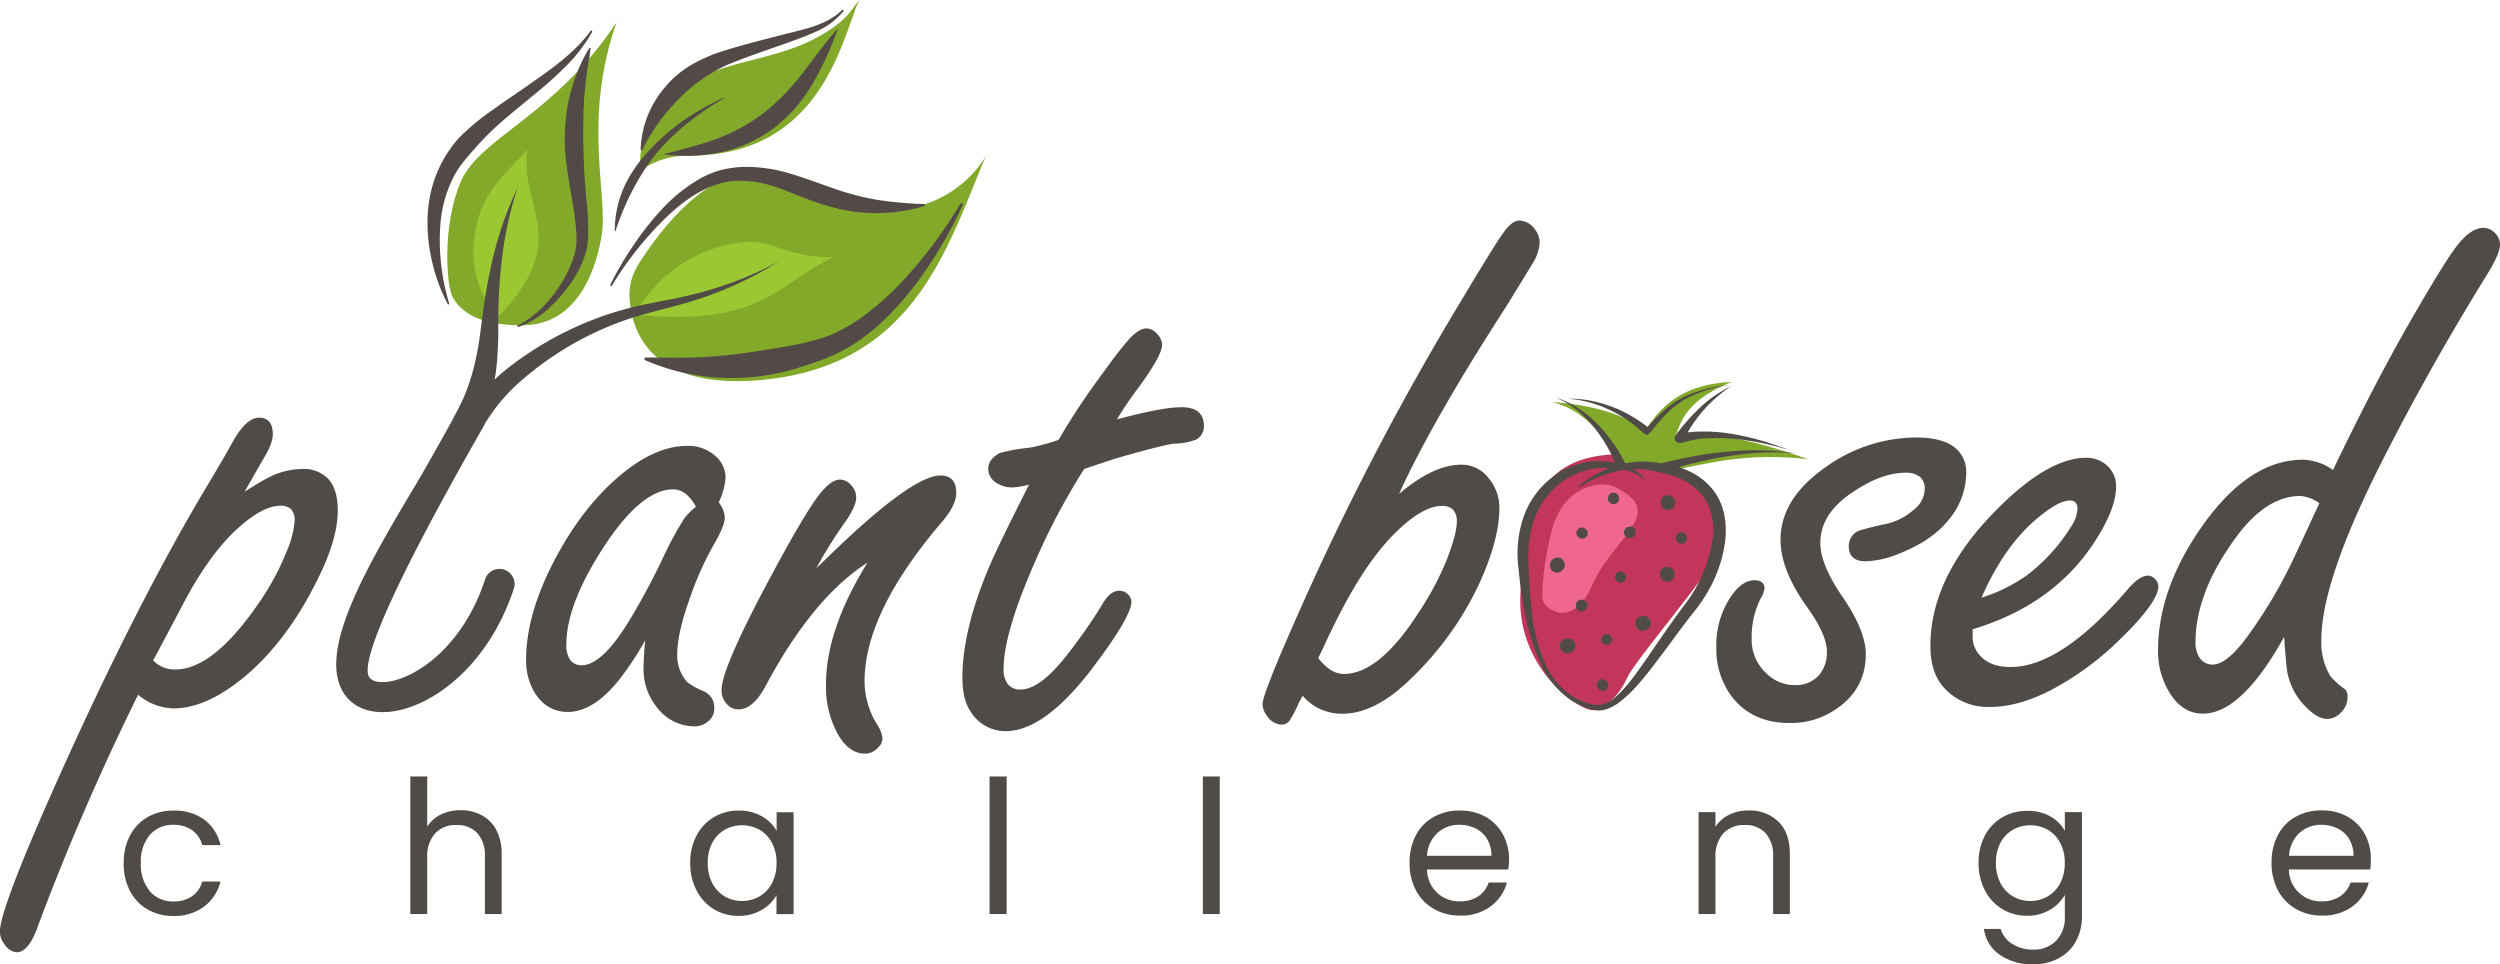 <?xml version="1.0" encoding="UTF-8"?> <svg xmlns="http://www.w3.org/2000/svg" id="Logo_Positiv" data-name="Logo Positiv" viewBox="0 0 548.6 211.6"><defs><style>.cls-1{fill:#c2365a;}.cls-2{fill:#82a92a;}.cls-3{fill:#534947;}.cls-4{fill:#9bc732;}.cls-5{fill:#504b47;}.cls-6{fill:#ef678e;}</style></defs><path class="cls-1" d="M383.27,119.25s15.17,1.89,18.82,6.85,4.65,11.27,3.33,15.26-17.85,23.16-19.49,26.89-4.62,6.67-7.34,7.14-16.77-8.73-16.12-25.12S364.94,119.88,383.27,119.25Z" transform="translate(-28.85 -19.55)"></path><path class="cls-2" d="M128.17,84.75c-1.37-2.4-2.33-16.09,1.89-25.53,4.28-9.6,20.51-14.29,34.1-34.79-7.54,21.42-1.85,37.89-3.26,46.61-1,6.34-4.62,19.68-17.13,19.88C132.8,91.09,129.54,87.15,128.17,84.75Z" transform="translate(-28.85 -19.55)"></path><path class="cls-3" d="M127.06,86.22a38.83,38.83,0,0,1-3.29-8.84,37.27,37.27,0,0,1-1.1-9.51,28.71,28.71,0,0,1,1.77-9.63,27,27,0,0,1,5.16-8.47A51.92,51.92,0,0,1,137,43.64c2.54-1.84,5.13-3.57,7.67-5.32,5-3.54,10.16-7,13.8-12a.2.2,0,0,1,.33.21,33.6,33.6,0,0,1-5.7,7.48,82.65,82.65,0,0,1-7,6.28c-2.4,2-4.82,3.92-7.12,5.93a64.64,64.64,0,0,0-6.34,6.38c-1,1.1-1.89,2.2-2.75,3.34a19,19,0,0,0-2.12,3.72,27.7,27.7,0,0,0-2.23,8.44,47.61,47.61,0,0,0,1.87,18h0a.2.2,0,0,1-.37.15Z" transform="translate(-28.85 -19.55)"></path><path class="cls-2" d="M169.34,57S168.06,45.74,178,39s21.13-5.76,31.48-12c4.52-2.73,5.38-4,7.9-7.48-3.81,8.61-8.25,34.41-37.61,34.17A18.24,18.24,0,0,0,169.34,57Z" transform="translate(-28.85 -19.55)"></path><path class="cls-2" d="M167,85a12.61,12.61,0,0,1,2-7.55c3.81-6,13.14-18.81,23.32-19.77,13.29-1.25,23.62,8,33.7,7.66S243,57.81,245.22,53.7c-8.48,20.09-15.64,46.11-49.2,49.22C171.54,105.19,167.45,92.19,167,85Z" transform="translate(-28.85 -19.55)"></path><path class="cls-4" d="M168.15,88.6A30.83,30.83,0,0,1,185.79,74c12.63-4,12.47,1.94,25.83,2C198.67,82.33,196.07,91.21,168.15,88.6Z" transform="translate(-28.85 -19.55)"></path><path class="cls-4" d="M138.23,89s-6.55-5.85-5.36-16.63c1-9.33,4.9-12.81,11.72-19.93C142.74,65,154.59,72.14,138.23,89Z" transform="translate(-28.85 -19.55)"></path><path class="cls-3" d="M158.43,30.3c-.16,1.43-.43,2.79-.65,4.16s-.37,2.73-.5,4.09-.32,2.7-.31,4.07l-.11,2c0,.68,0,1.36,0,2a157.09,157.09,0,0,0,.63,16.4,61.57,61.57,0,0,1,.43,8.57c-.08.75-.12,1.49-.26,2.24a14.45,14.45,0,0,1-.61,2.2,22.84,22.84,0,0,1-1.88,4,31.11,31.11,0,0,1-5.38,6.68,19.67,19.67,0,0,1-7.15,4.57.19.19,0,0,1-.25-.13.19.19,0,0,1,.11-.24,15.26,15.26,0,0,0,3.46-2.2,24.83,24.83,0,0,0,3-2.85,29.55,29.55,0,0,0,4.51-6.78,20.62,20.62,0,0,0,1.45-3.72,13.07,13.07,0,0,0,.38-1.86c.07-.62,0-1.29.09-1.92a61.66,61.66,0,0,0-1-8.12c-.46-2.75-.95-5.54-1.3-8.38a40.69,40.69,0,0,1-.15-8.62,37.57,37.57,0,0,1,5.18-16.31.2.2,0,0,1,.28-.06.19.19,0,0,1,.1.19Z" transform="translate(-28.85 -19.55)"></path><path class="cls-3" d="M212.77,25.75a73.35,73.35,0,0,1-5.25,11.57,33.4,33.4,0,0,1-8.41,10,30.11,30.11,0,0,1-11.87,5.6,37.06,37.06,0,0,1-12.8.49c4.12-1.1,8.12-2.06,11.9-3.47a41,41,0,0,0,10.32-5.76,49,49,0,0,0,8.3-8.57C207.49,32.38,209.88,28.9,212.77,25.75Z" transform="translate(-28.85 -19.55)"></path><path class="cls-3" d="M169.43,52.37a22,22,0,0,1,5.3-13.62,21.78,21.78,0,0,1,5.71-4.9,29.19,29.19,0,0,1,3.35-1.69c.57-.25,1.13-.52,1.71-.74l1.76-.59c4.61-1.47,9.14-2.58,13.72-3.76s9.22-2,12.66-5.3a.19.19,0,0,1,.28,0,.21.21,0,0,1,0,.28,19.12,19.12,0,0,1-2.6,2.48,18.52,18.52,0,0,1-3.12,1.84c-2.19,1-4.43,1.81-6.65,2.61-4.42,1.55-8.93,3.07-13.17,4.83a34.69,34.69,0,0,0-10.7,7.61,40.69,40.69,0,0,0-7.85,11v0a.2.2,0,0,1-.27.09A.21.21,0,0,1,169.43,52.37Z" transform="translate(-28.85 -19.55)"></path><path class="cls-3" d="M162.7,82.17a72.85,72.85,0,0,1,5.12-8.74,63.66,63.66,0,0,1,6.31-8,35.39,35.39,0,0,1,8.07-6.53,20,20,0,0,1,5-2.07,23.82,23.82,0,0,1,5.35-.67A34.25,34.25,0,0,1,203,57.88c3.3,1,6.37,2.21,9.45,3.25a54.78,54.78,0,0,0,9.4,2.35,84.29,84.29,0,0,0,9.93.85l.05.39a36.47,36.47,0,0,1-20.53.24c-6.79-1.71-12.47-5.48-18.79-5.67-6.36-.61-12.17,3-17,7.52a75,75,0,0,0-12.46,15.55Z" transform="translate(-28.85 -19.55)"></path><path class="cls-3" d="M240.19,64.32a85.73,85.73,0,0,1-4.95,9.45,92.34,92.34,0,0,1-6,8.88c-4.43,5.63-9.66,10.93-16.45,14.34a39,39,0,0,1-5.2,2.1c-1.71.61-3.45,1.15-5.2,1.64a47.69,47.69,0,0,1-10.83,1.72,47.13,47.13,0,0,1-21.32-3.94l.12-.51c3.6,0,7.09.12,10.54,0a102,102,0,0,0,10.23-.83c3.37-.43,6.72-1,10.09-1.57A54.18,54.18,0,0,0,211,93.11a37.45,37.45,0,0,0,8.6-5.17,61.09,61.09,0,0,0,7.58-7,99.88,99.88,0,0,0,12.52-16.84Z" transform="translate(-28.85 -19.55)"></path><path class="cls-5" d="M82.52,127.46c2.43-1.55,4.25-2.62,5.44-3.21a16.15,16.15,0,0,1,7.13-1.78,7.37,7.37,0,0,1,5.88,2.27q2,2.28,2,6.82,0,6.24-4.36,15-6.78,13.82-16.41,21.75Q74,175,66.92,175a12.47,12.47,0,0,1-7.76-3,546.2,546.2,0,0,0-21.84,50.37c-1.37,4.1-3,6.15-4.82,6.15a3.61,3.61,0,0,1-2.67-1.78,4.42,4.42,0,0,1-1-2.77q0-4.81,11.77-31.29,18.18-40.83,34.5-67.84,3.39-5.72,4.55-7.85c2.07-3.86,4.1-5.79,6.06-5.79s3,1.21,3,3.65q0,2.06-2.14,5.53C84.89,123.3,83.53,125.68,82.52,127.46Zm-20.06,37a6.49,6.49,0,0,0,4.9,2q8.3,0,18.37-14.71a55.33,55.33,0,0,0,6-11.15,21,21,0,0,0,1.78-6.86,3.43,3.43,0,0,0-.75-2.41,3.16,3.16,0,0,0-2.37-.8q-4.19,0-10.25,5.79Q74.32,142,69,152.15,64.07,161.51,62.46,164.46Z" transform="translate(-28.85 -19.55)"></path><path class="cls-5" d="M170.42,160.09a67.54,67.54,0,0,1-5.79,8.74q-5.62,6.94-11.15,6.95-4.81,0-7.49-4.55a13.79,13.79,0,0,1-1.69-6.95q0-9.9,6.24-21.84,7-13.29,16.76-20.42,6.42-4.63,12.39-4.63a8.82,8.82,0,0,1,6.24,2.31,6.28,6.28,0,0,1,2.14,4.64,14.84,14.84,0,0,1-1.51,5.44,6,6,0,0,1,1.34,3.3c0,1.24-.84,3.29-2.5,6.15a68.41,68.41,0,0,0-5.17,11.59q-2.76,7.67-2.77,12.3a8.71,8.71,0,0,0,2.23,6.15,16.83,16.83,0,0,0,3.66,2,3.83,3.83,0,0,1,2.23,3.75,3.47,3.47,0,0,1-1.25,2.76,4.62,4.62,0,0,1-3.12,1.16,10.4,10.4,0,0,1-8.29-4.28,13.33,13.33,0,0,1-2.85-8.74C170.07,164.78,170.18,162.82,170.42,160.09Zm11.15-29.33a9,9,0,0,0-2.32-2.9,4.41,4.41,0,0,0-2.68-.93q-6.76,0-14.71,11.85-8.73,13.11-8.73,22.2a5.73,5.73,0,0,0,.84,3.39,3,3,0,0,0,2.54,1.16q4.29,0,10-9.1a149.34,149.34,0,0,0,7.93-14.71,78,78,0,0,1,4.55-8.38A13.2,13.2,0,0,1,181.57,130.76Z" transform="translate(-28.85 -19.55)"></path><path class="cls-5" d="M208,144.22c.77-.71,1.51-1.43,2.22-2.14q18.65-18.18,25-18.19,3.47,0,3.47,3.84,0,2.67-3.12,6.33-17,19.88-17,35a18,18,0,0,0,2.68,9.36,7,7,0,0,1,1.25,3.21,2.8,2.8,0,0,1-1.07,2.05,3.64,3.64,0,0,1-2.77,1.25q-3.65,0-6.15-4.63a21.75,21.75,0,0,1-2.4-10.61q0-12,9.09-26.66-12.12,7.75-22.56,27.46-2.67,4.72-5.7,4.72a3.26,3.26,0,0,1-2.5-1.06,4.38,4.38,0,0,1-1.25-3.21q0-4.82,11-25.24,5.88-11,9.27-16t5.8-4.9a3.11,3.11,0,0,1,2.22,1.07,3.89,3.89,0,0,1,1.25,2.85q0,2-2.58,5.61A94.35,94.35,0,0,0,208,144.22Z" transform="translate(-28.85 -19.55)"></path><path class="cls-5" d="M266.78,122.44a146.23,146.23,0,0,0-10.7,20.15q-7,15.87-7,23.72a5.24,5.24,0,0,0,.94,3.38,3.37,3.37,0,0,0,2.81,1.16q4.46,0,10.78-8.38a107.2,107.2,0,0,0,7.14-10.34q1.68-2.94,3.65-2.94a2.68,2.68,0,0,1,2,.8,2.43,2.43,0,0,1,.72,1.61q0,3.3-8.65,14.71Q258,180,249.49,180a9,9,0,0,1-7.58-4.19q-1.87-2.67-1.87-7.57,0-10.78,6.24-25.14,1.51-3.57,8.38-17.21a15.77,15.77,0,0,1-3.66.62,6,6,0,0,1-3.3-.89,3.65,3.65,0,0,1-2-3.12q0-2.22,2.59-3.56a40.71,40.71,0,0,1,6.59-1.16,48,48,0,0,0,6.25-1.7,157.75,157.75,0,0,1,10.16-15.24,87.44,87.44,0,0,1,5.44-7c1.42-1.48,2.67-2.23,3.74-2.23a3.27,3.27,0,0,1,2.32,1.25,3.49,3.49,0,0,1,1.07,2.32q0,2.32-5,9.18a85.1,85.1,0,0,0-4.91,7.22q9.9-2.67,14.18-2.67,4.9,0,4.9,4.1a3.25,3.25,0,0,1-1.69,3,14.12,14.12,0,0,1-4.64.89c-1,0-5.5,1.07-13.46,3.39Q270,121.38,266.78,122.44Z" transform="translate(-28.85 -19.55)"></path><path class="cls-5" d="M335.85,127.94q7.57-6.42,13.64-6.42a7.44,7.44,0,0,1,6.15,3.12,9.94,9.94,0,0,1,2.23,6.42q0,7-4.55,16.85a69.76,69.76,0,0,1-14.71,20.42q-7.94,7.84-15.15,7.84a11.6,11.6,0,0,1-4.86-1,11,11,0,0,1-3.88-2.94c-.48.83-.77,1.37-.89,1.61a25,25,0,0,1-2.1,4,2.21,2.21,0,0,1-1.82.71,4,4,0,0,1-3-1.87,4.26,4.26,0,0,1-1-2.67q0-2.5,10.26-25.24A606.89,606.89,0,0,1,349.4,85.69q7.67-12.84,9.36-15.07c1.25-1.78,2.41-2.68,3.48-2.68a4.36,4.36,0,0,1,3.47,2,4.58,4.58,0,0,1,1,2.94,9.9,9.9,0,0,1-1.7,4.72q-.36.63-5.62,9.19Q343.26,111.72,335.85,127.94Zm-15,38.61a5.27,5.27,0,0,0,2.89.89q7.77,0,16.41-13.46a64.44,64.44,0,0,0,6.33-12c1.36-3.57,2.05-6.21,2.05-7.94a3.76,3.76,0,0,0-.8-2.63,3.33,3.33,0,0,0-2.5-.84q-4.09,0-9.9,5.61t-11.41,16q-2.67,5-4.63,9.36l-1.16,2.41A10.86,10.86,0,0,0,320.83,166.55Z" transform="translate(-28.85 -19.55)"></path><path class="cls-5" d="M449.25,115.55q5.53,0,8.29,2a6.85,6.85,0,0,1,2.77,6,16.1,16.1,0,0,1-3.93,10.17q-3.74,4.64-11.23,7.49a20.61,20.61,0,0,1-6.87,1.51q-3.73,0-3.74-3.3a3.65,3.65,0,0,1,2.14-3.38,61.38,61.38,0,0,1,6.06-1.52,13.36,13.36,0,0,0,6.06-3.12,5.85,5.85,0,0,0,2.41-4.46,3.36,3.36,0,0,0-1.07-2.76,4.94,4.94,0,0,0-3.21-.89q-5.18,0-11.41,4.19-7.22,4.72-7.22,11.23,0,4.63,4.72,11.59,5.26,7.58,5.26,12.84,0,7.85-6.95,12.3a17.53,17.53,0,0,1-9.72,2.77q-8.55,0-13-6.16a17.3,17.3,0,0,1-3.12-10.34A18.91,18.91,0,0,1,409,150c1.55-2.08,3.15-3.12,4.82-3.12,1.48,0,2.23.6,2.23,1.79a5,5,0,0,1-.81,2.14,18.86,18.86,0,0,0-2,9,9.93,9.93,0,0,0,3.12,7.4,8.88,8.88,0,0,0,6.33,2.68,6.76,6.76,0,0,0,5.44-2.32,7.64,7.64,0,0,0,1.61-5q0-3.74-4.28-9.71-5.9-8.2-5.89-14.89,0-8.91,9.72-15.78A34.31,34.31,0,0,1,449.25,115.55Z" transform="translate(-28.85 -19.55)"></path><path class="cls-5" d="M461.73,157.63v1.61a5.85,5.85,0,0,0,1,3.38c1.49,2.2,3.92,3.3,7.31,3.3q11.14,0,25.77-17.12,2.58-2.94,4.37-2.94a2.31,2.31,0,0,1,1.78,1,2.28,2.28,0,0,1,.53,1.34q0,3.48-8.55,11.77a64.71,64.71,0,0,1-14.27,10.61q-7.57,4.09-14.08,4.1A12.91,12.91,0,0,1,455.05,170q-2.6-3.21-2.59-8.73,0-15.07,14.17-29.51Q478.14,120,486.69,120a6.72,6.72,0,0,1,4.19,1.42,6,6,0,0,1,2.32,4.91q0,4.72-4.37,11.59Q479.83,152.2,461.73,157.63Zm2-6.95a35.8,35.8,0,0,0,9.81-4.82A39.68,39.68,0,0,0,483.4,135a7.47,7.47,0,0,0,1.33-3.84c0-1.19-.56-1.78-1.69-1.78q-2.32,0-6.6,3.48Q468.78,139,463.69,150.68Z" transform="translate(-28.85 -19.55)"></path><path class="cls-5" d="M540.81,122.68q8.91-18.63,16.85-32.45,7.67-13.37,10.43-16.85,3-3.82,5.7-3.83a3.58,3.58,0,0,1,2.59,1.16,3.62,3.62,0,0,1,1.07,2.49q0,2.05-3,6.87-12.93,20.87-23.71,42.34-12.5,25.07-12.49,37.54a14.27,14.27,0,0,0,2,8,17.13,17.13,0,0,0,3.21,2.86,2.29,2.29,0,0,1,.53,1.78,4.64,4.64,0,0,1-1.38,3.25,4.16,4.16,0,0,1-3.08,1.47q-2.06,0-4.54-2.49a14.48,14.48,0,0,1-4.28-8.2q-.27-2-.63-7.31-9.36,16.85-17.83,16.84-4.91,0-7.84-5.52a17.23,17.23,0,0,1-2-8.29q0-13.92,10.16-28,10.07-13.91,21.66-13.91A12.07,12.07,0,0,1,540.81,122.68Zm-3,7.31a7.92,7.92,0,0,0-4.19-1.6q-7.49,0-14.18,9.18-8.82,12-8.82,23.09a5.84,5.84,0,0,0,.53,2.5,3.42,3.42,0,0,0,3.21,2.23q3.12,0,7.58-6.06a106.75,106.75,0,0,0,11.05-19c1.19-2.49,2.35-5,3.48-7.48l.8-1.7Z" transform="translate(-28.85 -19.55)"></path><path class="cls-5" d="M179.67,84.46c-3.52.81-7.1,1.39-10.69,2.21a68.87,68.87,0,0,0-10.59,3.27,73,73,0,0,0-19.2,11.28c-.61.53-1.21,1.08-1.8,1.63.1-.6.21-1.21.29-1.82.29-2.35.43-4.7.49-7s0-4.56.07-6.82a108.23,108.23,0,0,1,1.1-13.44,77.29,77.29,0,0,1,3.15-13.18,78.4,78.4,0,0,0-4.77,12.84A112.17,112.17,0,0,0,135,86.9c-.35,2.26-.59,4.6-.9,6.76s-.73,4.36-1.26,6.47a44.86,44.86,0,0,1-2,6.1c-.22.54-.45,1.06-.69,1.57a2.28,2.28,0,0,0-.26.46l-.47,1c-.47.9-1,1.82-1.51,2.85-.06.12-4.92,8.91-7.72,13.6-10.73,18.05-21.83,36.71-15.9,45.95,1.73,2.7,4.77,4.16,8.53,4.16a15.51,15.51,0,0,0,2-.13c9.06-1.17,21.34-10.17,26.85-27.16a3.32,3.32,0,0,0-6.32-2c-4.93,15.21-15.49,21.86-21.38,22.62-2,.26-3.52-.12-4.1-1-3.72-5.8,24.31-53.42,25.26-55.38.1-.17.18-.33.28-.49a39.73,39.73,0,0,1,6.49-8,69.69,69.69,0,0,1,17.59-11.8,66.32,66.32,0,0,1,10-3.77c3.45-1,7-1.82,10.53-2.86a80.64,80.64,0,0,0,19.88-9A80,80,0,0,1,179.67,84.46Z" transform="translate(-28.85 -19.55)"></path><path class="cls-5" d="M57.4,202.85a10.07,10.07,0,0,1,3.85-4,11.12,11.12,0,0,1,5.66-1.42,11,11,0,0,1,6.79,2A9.48,9.48,0,0,1,77.23,205h-4A5.74,5.74,0,0,0,71,201.73a6.85,6.85,0,0,0-4.1-1.18,6.57,6.57,0,0,0-5.14,2.18,8.94,8.94,0,0,0-2,6.18,9.09,9.09,0,0,0,2,6.25,6.55,6.55,0,0,0,5.14,2.2A7,7,0,0,0,71,216.22,5.86,5.86,0,0,0,73.23,213h4a9.84,9.84,0,0,1-3.59,5.49,10.79,10.79,0,0,1-6.73,2.06,11.12,11.12,0,0,1-5.66-1.43,9.94,9.94,0,0,1-3.85-4A12.8,12.8,0,0,1,56,208.91,12.61,12.61,0,0,1,57.4,202.85Z" transform="translate(-28.85 -19.55)"></path><path class="cls-5" d="M134.56,198.45a7.64,7.64,0,0,1,3.2,3.24,10.93,10.93,0,0,1,1.17,5.26v13.18h-3.68V207.48a7.22,7.22,0,0,0-1.67-5.12,6,6,0,0,0-4.57-1.77,6.12,6.12,0,0,0-4.67,1.83,7.51,7.51,0,0,0-1.74,5.35v12.36h-3.71V189.94h3.71v11a7.36,7.36,0,0,1,3-2.66,10,10,0,0,1,4.35-.94A9.64,9.64,0,0,1,134.56,198.45Z" transform="translate(-28.85 -19.55)"></path><path class="cls-5" d="M181.73,202.85a10.11,10.11,0,0,1,3.81-4,10.48,10.48,0,0,1,5.41-1.42,9.94,9.94,0,0,1,5.1,1.26,8.34,8.34,0,0,1,3.22,3.18v-4.08H203v22.36h-3.76V216a8.65,8.65,0,0,1-3.28,3.24,9.81,9.81,0,0,1-5.08,1.29,10.15,10.15,0,0,1-5.39-1.47,10.28,10.28,0,0,1-3.79-4.12,12.78,12.78,0,0,1-1.39-6A12.53,12.53,0,0,1,181.73,202.85Zm16.52,1.66a7.14,7.14,0,0,0-2.75-2.88,7.81,7.81,0,0,0-7.61,0,7.08,7.08,0,0,0-2.73,2.85,9.12,9.12,0,0,0-1,4.41,9.33,9.33,0,0,0,1,4.47,7.29,7.29,0,0,0,2.73,2.9,7.45,7.45,0,0,0,3.79,1,7.59,7.59,0,0,0,3.82-1,7.2,7.2,0,0,0,2.75-2.9,9.23,9.23,0,0,0,1-4.43A9.08,9.08,0,0,0,198.25,204.51Z" transform="translate(-28.85 -19.55)"></path><path class="cls-5" d="M249.75,189.94v30.19H246V189.94Z" transform="translate(-28.85 -19.55)"></path><path class="cls-5" d="M296.51,189.94v30.19H292.8V189.94Z" transform="translate(-28.85 -19.55)"></path><path class="cls-5" d="M359.83,210.34H342a7,7,0,0,0,7.27,7,7,7,0,0,0,4-1.12,6,6,0,0,0,2.26-3h4a9.65,9.65,0,0,1-3.59,5.24,10.83,10.83,0,0,1-6.69,2,11.35,11.35,0,0,1-5.7-1.43A10,10,0,0,1,339.6,215a12.5,12.5,0,0,1-1.43-6.1,12.72,12.72,0,0,1,1.39-6.08,9.73,9.73,0,0,1,3.89-4,11.61,11.61,0,0,1,5.78-1.4,11.29,11.29,0,0,1,5.63,1.38,9.62,9.62,0,0,1,3.77,3.82A11.32,11.32,0,0,1,360,208.1,19.82,19.82,0,0,1,359.83,210.34Zm-4.65-6.67a6,6,0,0,0-2.55-2.33,7.93,7.93,0,0,0-3.57-.79,6.91,6.91,0,0,0-4.79,1.79,7.33,7.33,0,0,0-2.27,5h14.12A6.81,6.81,0,0,0,355.18,203.67Z" transform="translate(-28.85 -19.55)"></path><path class="cls-5" d="M419.08,199.83q2.54,2.47,2.53,7.12v13.18h-3.67V207.48a7.22,7.22,0,0,0-1.67-5.12,6,6,0,0,0-4.57-1.77,6.15,6.15,0,0,0-4.68,1.83,7.55,7.55,0,0,0-1.73,5.35v12.36h-3.71V197.77h3.71V201a7.31,7.31,0,0,1,3-2.66,9.36,9.36,0,0,1,4.18-.94A9.08,9.08,0,0,1,419.08,199.83Z" transform="translate(-28.85 -19.55)"></path><path class="cls-5" d="M478.72,198.67a8.4,8.4,0,0,1,3.24,3.18v-4.08h3.75v22.85a11.17,11.17,0,0,1-1.3,5.45,9.26,9.26,0,0,1-3.74,3.73,11.41,11.41,0,0,1-5.65,1.35,12.38,12.38,0,0,1-7.34-2.08,8.13,8.13,0,0,1-3.47-5.67h3.67a5.84,5.84,0,0,0,2.53,3.28,8.3,8.3,0,0,0,4.61,1.25,6.8,6.8,0,0,0,5-1.92,7.26,7.26,0,0,0,1.94-5.39v-4.69a8.86,8.86,0,0,1-3.26,3.26,9.54,9.54,0,0,1-5.06,1.31,10.19,10.19,0,0,1-9.23-5.59,12.89,12.89,0,0,1-1.38-6,12.64,12.64,0,0,1,1.38-6,10.2,10.2,0,0,1,3.82-4,10.48,10.48,0,0,1,5.41-1.42A10,10,0,0,1,478.72,198.67Zm2.22,5.84a7.21,7.21,0,0,0-2.75-2.88,7.81,7.81,0,0,0-7.61,0,7,7,0,0,0-2.74,2.85,9.12,9.12,0,0,0-1,4.41,9.33,9.33,0,0,0,1,4.47,7.24,7.24,0,0,0,2.74,2.9,7.43,7.43,0,0,0,3.79,1,7.59,7.59,0,0,0,3.82-1,7.26,7.26,0,0,0,2.75-2.9,9.23,9.23,0,0,0,1-4.43A9.08,9.08,0,0,0,480.94,204.51Z" transform="translate(-28.85 -19.55)"></path><path class="cls-5" d="M549,210.34H531.13a7,7,0,0,0,7.26,7,6.91,6.91,0,0,0,4-1.12,6,6,0,0,0,2.27-3h4a9.54,9.54,0,0,1-3.59,5.24,10.79,10.79,0,0,1-6.69,2,11.31,11.31,0,0,1-5.69-1.43,10.07,10.07,0,0,1-3.94-4.06,12.61,12.61,0,0,1-1.43-6.1,12.83,12.83,0,0,1,1.39-6.08,9.75,9.75,0,0,1,3.9-4,11.55,11.55,0,0,1,5.77-1.4,11.26,11.26,0,0,1,5.63,1.38,9.71,9.71,0,0,1,3.78,3.82,11.31,11.31,0,0,1,1.32,5.49A22.34,22.34,0,0,1,549,210.34Zm-4.65-6.67a6.16,6.16,0,0,0-2.55-2.33,8,8,0,0,0-3.57-.79,6.92,6.92,0,0,0-4.8,1.79,7.32,7.32,0,0,0-2.26,5h14.12A6.91,6.91,0,0,0,544.35,203.67Z" transform="translate(-28.85 -19.55)"></path><path class="cls-3" d="M187.68,41.14a60.49,60.49,0,0,0-8,5.48,46.12,46.12,0,0,0-6.9,6.71,49.19,49.19,0,0,0-5.13,8,55.56,55.56,0,0,0-3.71,8.87.1.1,0,0,1-.13.06.09.09,0,0,1-.06-.09,23.55,23.55,0,0,1,2.11-9.71,29.49,29.49,0,0,1,5.73-8.18,46.9,46.9,0,0,1,7.49-6.46A62.17,62.17,0,0,1,187.59,41a.1.1,0,0,1,.13,0A.11.11,0,0,1,187.68,41.14Z" transform="translate(-28.85 -19.55)"></path><path class="cls-2" d="M384.94,121.2c-2-1.63-6.17-11.24-15.55-13.43,8.68.58,15,2.51,20.69,6,5.14-8.29,12-10,18.77-10.43-9.86,4.07-11.14,8.4-12.47,12.49,8.22-1.16,13.49-1,29.3,4.5-17.28-2-26.79,2.76-31.87,2.37C391.88,122.6,391,120.94,384.94,121.2Z" transform="translate(-28.85 -19.55)"></path><path class="cls-6" d="M385.83,127.94c-3-2.11-4.81-2.62-8.2-1.63s-6.59,4-8,8.73-2.54,12.51-2.3,15.84c.17,2.28,6.58,6.94,10.87-2.83S392.9,133,385.83,127.94Z" transform="translate(-28.85 -19.55)"></path><path class="cls-5" d="M398.09,106.79a20.14,20.14,0,0,0-4.5,3.21c-1.13,1-2.17,2.15-3.2,3.24a31.71,31.71,0,0,0-3.79-2.54,28.4,28.4,0,0,0-9-3.28,22.32,22.32,0,0,0-4.75-.36,21.6,21.6,0,0,1,4.66.77,26.11,26.11,0,0,1,4.41,1.61,27,27,0,0,1,4.05,2.31,31.66,31.66,0,0,1,3.6,2.92l0,0,.06,0a.71.71,0,0,0,.15.08s0,0,0,.05a.67.67,0,0,0,.94-.08c1.18-1.39,2.3-2.79,3.53-4.08a19.83,19.83,0,0,1,4.13-3.34A29,29,0,0,1,408.59,104,29.52,29.52,0,0,0,398.09,106.79Z" transform="translate(-28.85 -19.55)"></path><path class="cls-5" d="M418.71,117.3c-1-.31-1.93-.65-2.91-.94a57,57,0,0,0-6-1.44,42,42,0,0,0-6.14-.68c-1,0-2.09,0-3.14.06l-1.32.13a30.19,30.19,0,0,1,9.55-10.15A27,27,0,0,0,402,108.9a44.45,44.45,0,0,0-5.48,6.23l-.07.11a1,1,0,0,0,.38,1.36,1.06,1.06,0,0,0,.52.11,1,1,0,0,0,.58,0l.08,0a21.92,21.92,0,0,1,5.7-1,41.53,41.53,0,0,1,6,.18,55.81,55.81,0,0,1,6,.93c1,.21,2,.47,3,.7l2.93.83Z" transform="translate(-28.85 -19.55)"></path><path class="cls-5" d="M415.57,118.38a71.62,71.62,0,0,0-7.47.26c-2.48.22-5,.55-7.42,1s-4.79.93-7.19,1.58c-1.07-.17-2.14-.27-3.21-.36a18.28,18.28,0,0,0-4.85.38.84.84,0,0,0-.08-.31,31.7,31.7,0,0,0-2.8-4.57,32.3,32.3,0,0,0-3.43-4A25.44,25.44,0,0,0,375,109a20.13,20.13,0,0,0-4.73-2.2,19.89,19.89,0,0,1,4.44,2.6,24.73,24.73,0,0,1,3.66,3.57,33.13,33.13,0,0,1,2.91,4.17,32.43,32.43,0,0,1,2,4,18.66,18.66,0,0,0-3.57-.38,16.57,16.57,0,0,0-10.3,3.58,18.72,18.72,0,0,0-6.35,9,24.82,24.82,0,0,0-1,10.85c.68,7,1.81,14.15,4.76,20.66a19.46,19.46,0,0,0,6.67,8.28,16.58,16.58,0,0,0,5,2.19,5.3,5.3,0,0,0,2.93-.16,9.67,9.67,0,0,0,2.51-1.31,25.93,25.93,0,0,0,4-3.68c1.22-1.32,2.33-2.71,3.41-4.11,2.16-2.8,4.22-5.63,6.31-8.44q1.56-2.1,3.18-4.14a31,31,0,0,0,3.05-4.56,29.87,29.87,0,0,0,3.52-10.4c.45-3.66,0-7.77-2.29-11a14,14,0,0,0-4.25-3.87,18.07,18.07,0,0,0-3.62-1.58q1.88-.55,3.78-1c2.38-.59,4.8-1.07,7.23-1.45a72.34,72.34,0,0,1,7.35-.76A55.56,55.56,0,0,1,423,119,55.71,55.71,0,0,0,415.57,118.38ZM403,129a13.4,13.4,0,0,1,1.61,9.21,31.16,31.16,0,0,1-5.84,13.71c-1.07,1.41-2.1,2.84-3.12,4.28-2.06,2.87-4,5.8-6,8.65s-4,5.73-6.58,7.87a5.51,5.51,0,0,1-4.31,1.52,13.59,13.59,0,0,1-4.72-1.82,17,17,0,0,1-6.37-7.87,37.38,37.38,0,0,1-2.58-10,103.25,103.25,0,0,1-.77-10.41,26.69,26.69,0,0,1,1-10,17.63,17.63,0,0,1,5.41-8.13,15.94,15.94,0,0,1,9-3.77c.77,0,1.54,0,2.31,0a23.77,23.77,0,0,0-6.72,4,.15.15,0,0,0,0,.18.14.14,0,0,0,.19,0h0a25.28,25.28,0,0,1,9.57-3.72l.28,0a9,9,0,0,1,4.09,1.93l0,0a.14.14,0,0,0,.17,0,.12.12,0,0,0,0-.18,7.39,7.39,0,0,0-2.53-1.94,15.59,15.59,0,0,1,3,.11,33.07,33.07,0,0,1,5,1.09A14,14,0,0,1,403,129Z" transform="translate(-28.85 -19.55)"></path><path class="cls-5" d="M377,135.85v0l-.2-.24h0l-.26-.17h0l-.3-.1h0l-.32,0h0l-.32.06h0l-.29.14h0l-.23.2,0,0-.18.26a.08.08,0,0,0,0,0l-.1.3s0,0,0,0l0,.32a0,0,0,0,0,0,0l.07.32h0l.15.28h0l.21.24h0l.26.17h0l.3.1h0l.33,0h0a1,1,0,0,1-.48-.07,1.09,1.09,0,0,1-.68-.6,1,1,0,0,1-.14-.47l0-.32a1.29,1.29,0,0,1,.28-.56l.23-.2a1.15,1.15,0,0,1,.61-.21l.33,0h0l.3.11h0l.26.18h0l.21.23h0a2.64,2.64,0,0,1,.15.29h0l.06.32s0,0,0,0h0s0,.31,0,.33h0v0c0,.1-.07.21-.11.31v0c-.05.09-.12.18-.18.27h0l0,0-.23.2h0a1.2,1.2,0,0,1-.63.22h0l-.33,0h0l-.3-.11h0a1.59,1.59,0,0,1-.27-.18h0l-.22-.24h0a.93.93,0,0,1-.18-.45,1.1,1.1,0,0,1,.18-.91.92.92,0,0,1,.32-.33l.28-.15a1.31,1.31,0,0,1,.65,0l.3.1a1.3,1.3,0,0,1,.46.41Z" transform="translate(-28.85 -19.55)"></path><path class="cls-5" d="M394.58,144h0l-.43.09h0l-.37.19h0l-.32.27,0,0-.23.35v0l-.14.4a.06.06,0,0,0,0,0l0,.43v0l.09.42,0,0,.19.37v0l.27.31s0,0,0,0l.35.23h0l.4.14h0l.44,0h0a1.27,1.27,0,0,1-.64-.1,1.46,1.46,0,0,1-.91-.8,1.32,1.32,0,0,1-.18-.62l0-.43a1.57,1.57,0,0,1,.37-.74l.31-.28a1.63,1.63,0,0,1,.8-.27,2.22,2.22,0,0,1,.45,0h0l.4.14h0l.34.23h0l.28.32h0l.19.38h0v0a1.87,1.87,0,0,1,.09.46v0h0s0,.38,0,.43h0v0a3.93,3.93,0,0,1-.14.41v0h0l-.23.34h0s-.3.26-.31.28h0l-.38.19h0a2.15,2.15,0,0,1-.44.09,1.16,1.16,0,0,1-.64-.1,1.21,1.21,0,0,1-.54-.3,1.15,1.15,0,0,1-.37-.5,1.09,1.09,0,0,1-.18-.61l0-.44a1.62,1.62,0,0,1,.37-.74l.31-.27a1.54,1.54,0,0,1,.8-.28Z" transform="translate(-28.85 -19.55)"></path><path class="cls-5" d="M398,136.37h0a1.92,1.92,0,0,1,.31.11h0l.28.19h0l.11.12.1.12s0,0,0,0a2.1,2.1,0,0,1,.15.3v0a1.53,1.53,0,0,1,.07.36s0,0,0,0a1.94,1.94,0,0,1,0,.34v0c0,.1-.07.21-.11.31a1.06,1.06,0,0,1-.29.37,1,1,0,0,1-.4.24.91.91,0,0,1-.49,0,.85.85,0,0,1-.46-.11l-.26-.17a1.27,1.27,0,0,1-.34-.52l-.07-.32a1.2,1.2,0,0,1,.13-.62h0l-.1.29s0,0,0,0l0,.33s0,0,0-.06l.07.32,0,0,.14.28,0-.05.2.23,0,0,.26.17,0,0,.3.11h0a1,1,0,0,1-.43-.19.85.85,0,0,1-.33-.32.9.9,0,0,1-.18-.44,1,1,0,0,1,0-.49l.11-.3a1.19,1.19,0,0,1,.4-.46l.29-.14a1.16,1.16,0,0,1,.64,0Z" transform="translate(-28.85 -19.55)"></path><path class="cls-5" d="M386.75,135l.3.11h0a1.31,1.31,0,0,1,.27.19h0l.11.12.1.12h0a1.37,1.37,0,0,1,.16.32h0c0,.06.06.26.07.32v.05c0,.12,0,.23,0,.35s-.05.14-.06.19a1.46,1.46,0,0,1-.07.19l-.09.14-.09.13h0l0,0-.23.2h0a2.29,2.29,0,0,1-.31.16h0l-.32.06h0a1.78,1.78,0,0,1-.34,0h0l-.3-.1h0l-.15-.1a1,1,0,0,1-.15-.1h0l-.1-.12-.11-.12v0h0l-.14-.28a.08.08,0,0,1,0,0c0-.11-.05-.23-.07-.34v0a1.53,1.53,0,0,1,0-.37v0h0l.1-.29v0h0l.18-.26h0s.12-.11.13-.13l.14-.11h0l.28-.14h0a1,1,0,0,1,.49-.05,1,1,0,0,1,.46.12.85.85,0,0,1,.36.29.88.88,0,0,1,.24.39l.07.32a1.26,1.26,0,0,1-.13.63l-.17.26a1.26,1.26,0,0,1-.52.35h0l.28-.14,0,0,.24-.21,0,0,.17-.26,0,0,.11-.29a.06.06,0,0,0,0,0l0-.32v.06l-.06-.32s0,0,0,.05l-.15-.28,0,0-.21-.24,0,0-.26-.17h0l-.29-.1h0l-.33,0h0l-.32.06h0l-.29.15,0,0-.23.2,0,0-.18.26,0,0-.11.29a.13.13,0,0,0,0-.06l0,.33v-.06l.06.32a.06.06,0,0,0,0,0l.14.28,0,0,.21.24,0,0,.26.17,0,0,.3.11h0a1,1,0,0,1-.43-.19.92.92,0,0,1-.33-.32.93.93,0,0,1-.18-.45.87.87,0,0,1,0-.48l.1-.3a1.3,1.3,0,0,1,.41-.46l.28-.15a1.31,1.31,0,0,1,.65,0Z" transform="translate(-28.85 -19.55)"></path><path class="cls-5" d="M395.12,131.46l-.09,0a1.63,1.63,0,0,1-.51-3.21h.09a1.62,1.62,0,0,1,.51,3.2l-.09,0a1.63,1.63,0,0,1-.51-3.21h.09a1.62,1.62,0,0,1,.51,3.2Z" transform="translate(-28.85 -19.55)"></path><path class="cls-5" d="M370.8,145.25h0l.42-.12h0l.36-.23,0,0,.28-.3a0,0,0,0,0,0,0l.2-.37a0,0,0,0,0,0,0l.1-.41a.06.06,0,0,0,0,0v-.44a.07.07,0,0,0,0,.05l-.13-.42s0,0,0,0l-.22-.36,0,0-.31-.29,0,0-.36-.2h0l-.41-.1h-.4a1.16,1.16,0,0,1,.64,0,1.13,1.13,0,0,1,.57.25,1.21,1.21,0,0,1,.41.46,1.23,1.23,0,0,1,.24.59v.44a1.66,1.66,0,0,1-.3.77l-.29.31a1.54,1.54,0,0,1-.77.34,3.39,3.39,0,0,1-.45,0h0l-.41-.1h0l-.36-.2h0l-.3-.28,0,0h0l-.22-.36h0a2.54,2.54,0,0,1-.13-.45v0h0c0-.05,0-.39,0-.44h0v0c0-.15.07-.3.1-.43h0l.2-.37h0v0s.27-.29.29-.3h0l.36-.22h0a1.71,1.71,0,0,1,.44-.13,1.16,1.16,0,0,1,.64,0,1.33,1.33,0,0,1,.57.25,1.91,1.91,0,0,1,.65,1.06v.44a1.66,1.66,0,0,1-.3.77l-.29.3a1.55,1.55,0,0,1-.77.35Z" transform="translate(-28.85 -19.55)"></path><path class="cls-5" d="M382.84,130.2h0a2,2,0,0,1-.33-.08h0l-.29-.16h0l-.11-.11-.12-.11,0,0-.18-.29v0a2,2,0,0,1-.1-.35v0c0-.11,0-.23,0-.34v0a3,3,0,0,1,.08-.32.94.94,0,0,1,.25-.39,1.13,1.13,0,0,1,.85-.38.93.93,0,0,1,.47.07l.28.15a1.29,1.29,0,0,1,.39.48l.1.32a1.25,1.25,0,0,1-.07.63h0l.07-.31v-.28a.07.07,0,0,0,0,0l-.1-.31,0,.06-.17-.27,0,0-.23-.21,0,0-.27-.15,0,0-.3-.08h0a.89.89,0,0,1,.45.15,1,1,0,0,1,.36.28.91.91,0,0,1,.21.43.87.87,0,0,1,.06.48l-.08.31a1.11,1.11,0,0,1-.36.5l-.27.16a1.16,1.16,0,0,1-.64.11Z" transform="translate(-28.85 -19.55)"></path><path class="cls-5" d="M375.75,153.76a2.81,2.81,0,0,1-.31-.08h0a1.64,1.64,0,0,1-.29-.16h0a.82.82,0,0,0-.12-.11l-.11-.11h0a1.23,1.23,0,0,1-.19-.31h0c0-.06-.07-.25-.09-.32v0c0-.12,0-.24,0-.35a.59.59,0,0,1,.05-.2.73.73,0,0,1,.05-.2.75.75,0,0,1,.08-.14l.07-.14h0v0l.22-.23h0a1.75,1.75,0,0,1,.29-.18h0l.32-.1h0a2.1,2.1,0,0,1,.35,0h0l.31.08h0a.83.83,0,0,1,.15.09l.16.08h0l.11.11.12.11v0h0l.16.27,0,0a1.91,1.91,0,0,1,.1.34v0a1.61,1.61,0,0,1,0,.38h0l-.07.31v0h0s-.13.26-.15.28h0l-.12.13-.12.13h0l-.27.17h0a.91.91,0,0,1-.48.09.85.85,0,0,1-.47-.07.9.9,0,0,1-.39-.25,1,1,0,0,1-.28-.38l-.09-.31a1.13,1.13,0,0,1,.07-.63l.14-.28a1.25,1.25,0,0,1,.49-.39h0l-.27.17,0,0-.22.23,0,0-.15.27,0,0-.08.3a.07.07,0,0,0,0-.05v.33s0,0,0-.06l.09.31,0-.05.16.27a.08.08,0,0,0,0,0l.22.22,0,0,.27.15h0l.31.08h.26l.31-.09h0l.27-.17,0,0,.22-.22,0,0,.15-.27,0,0,.08-.3a.13.13,0,0,0,0,.06v-.33a.13.13,0,0,1,0,.06l-.09-.31s0,0,0,0l-.17-.26,0,0-.22-.21,0,0-.27-.15h0l-.31-.07h0a.86.86,0,0,1,.44.15.91.91,0,0,1,.36.29,1,1,0,0,1,.22.42.88.88,0,0,1,0,.48L377,153a1.15,1.15,0,0,1-.37.5l-.26.17a1.29,1.29,0,0,1-.64.1Z" transform="translate(-28.85 -19.55)"></path><path class="cls-5" d="M384.29,145a1.22,1.22,0,0,1,.38,2.41,1.22,1.22,0,0,1-.38-2.41Z" transform="translate(-28.85 -19.55)"></path><path class="cls-5" d="M380.46,159.46h0l-.07.31h0v.32h0l.09.31h0l.17.27h0l.23.21h0l.28.15h0l.31.07h.27L382,161h0l.26-.16h0l.22-.23h0l.15-.28h0l.07-.31h0v-.33h0l-.1-.31h0l-.17-.27h0a.93.93,0,0,1,.22.43.86.86,0,0,1,.05.48.93.93,0,0,1-.15.45,1,1,0,0,1-.28.36L382,161a1.29,1.29,0,0,1-.64.1l-.31-.08a1.28,1.28,0,0,1-.5-.36h0l-.17-.26h0l-.1-.32h0v-.33h0c0-.05,0-.1,0-.15l0-.15h0l.15-.27h0s.24-.25.11-.11a.66.66,0,0,1,.11-.12h0s.25-.16.27-.16h0l.16-.05.17,0h.37l.3.08h0l.27.15h0l.22.21h0l.17.26h0l.05.16,0,.15h0V160h0s-.07.3-.08.3h0a1,1,0,0,1-.25.39,1.13,1.13,0,0,1-.85.38,1.06,1.06,0,0,1-.47-.07l-.28-.15a1.25,1.25,0,0,1-.39-.49l-.1-.31a1.22,1.22,0,0,1,.07-.63Z" transform="translate(-28.85 -19.55)"></path><path class="cls-5" d="M389.73,157.92l-.14,0a1.26,1.26,0,0,1-.64,0,1.22,1.22,0,0,1-.57-.25,1.13,1.13,0,0,1-.41-.46,1.31,1.31,0,0,1-.24-.6v-.43a1.59,1.59,0,0,1,.3-.78l.28-.3a1.73,1.73,0,0,1,.78-.35l.14,0a1.26,1.26,0,0,1,.64,0,1.22,1.22,0,0,1,.57.25,1.13,1.13,0,0,1,.41.46,1.27,1.27,0,0,1,.24.6v.43a1.59,1.59,0,0,1-.3.78l-.28.3a1.73,1.73,0,0,1-.78.35Z" transform="translate(-28.85 -19.55)"></path><path class="cls-5" d="M373.18,162.85l-.14,0a1.16,1.16,0,0,1-.64,0,1.33,1.33,0,0,1-.57-.25,1.16,1.16,0,0,1-.41-.47,1.23,1.23,0,0,1-.24-.59v-.44a1.56,1.56,0,0,1,.3-.77l.28-.3a1.63,1.63,0,0,1,.78-.35l.14,0a1.26,1.26,0,0,1,.64,0,1.33,1.33,0,0,1,.57.25,1.16,1.16,0,0,1,.41.47,1.23,1.23,0,0,1,.24.59v.44a1.56,1.56,0,0,1-.3.77l-.28.3a1.63,1.63,0,0,1-.78.35Z" transform="translate(-28.85 -19.55)"></path><path class="cls-5" d="M379.92,170.93l-.17-.12a1,1,0,0,1-.31-.35,1,1,0,0,1-.17-.45.79.79,0,0,1,0-.48.87.87,0,0,1,.18-.42l.22-.23a1.23,1.23,0,0,1,.58-.26h.32a1.19,1.19,0,0,1,.58.23l.17.12a.92.92,0,0,1,.31.34.9.9,0,0,1,.18.45,1.35,1.35,0,0,1-.22.91l-.21.22a1.18,1.18,0,0,1-.58.26h-.33a1.21,1.21,0,0,1-.58-.22Z" transform="translate(-28.85 -19.55)"></path></svg> 
